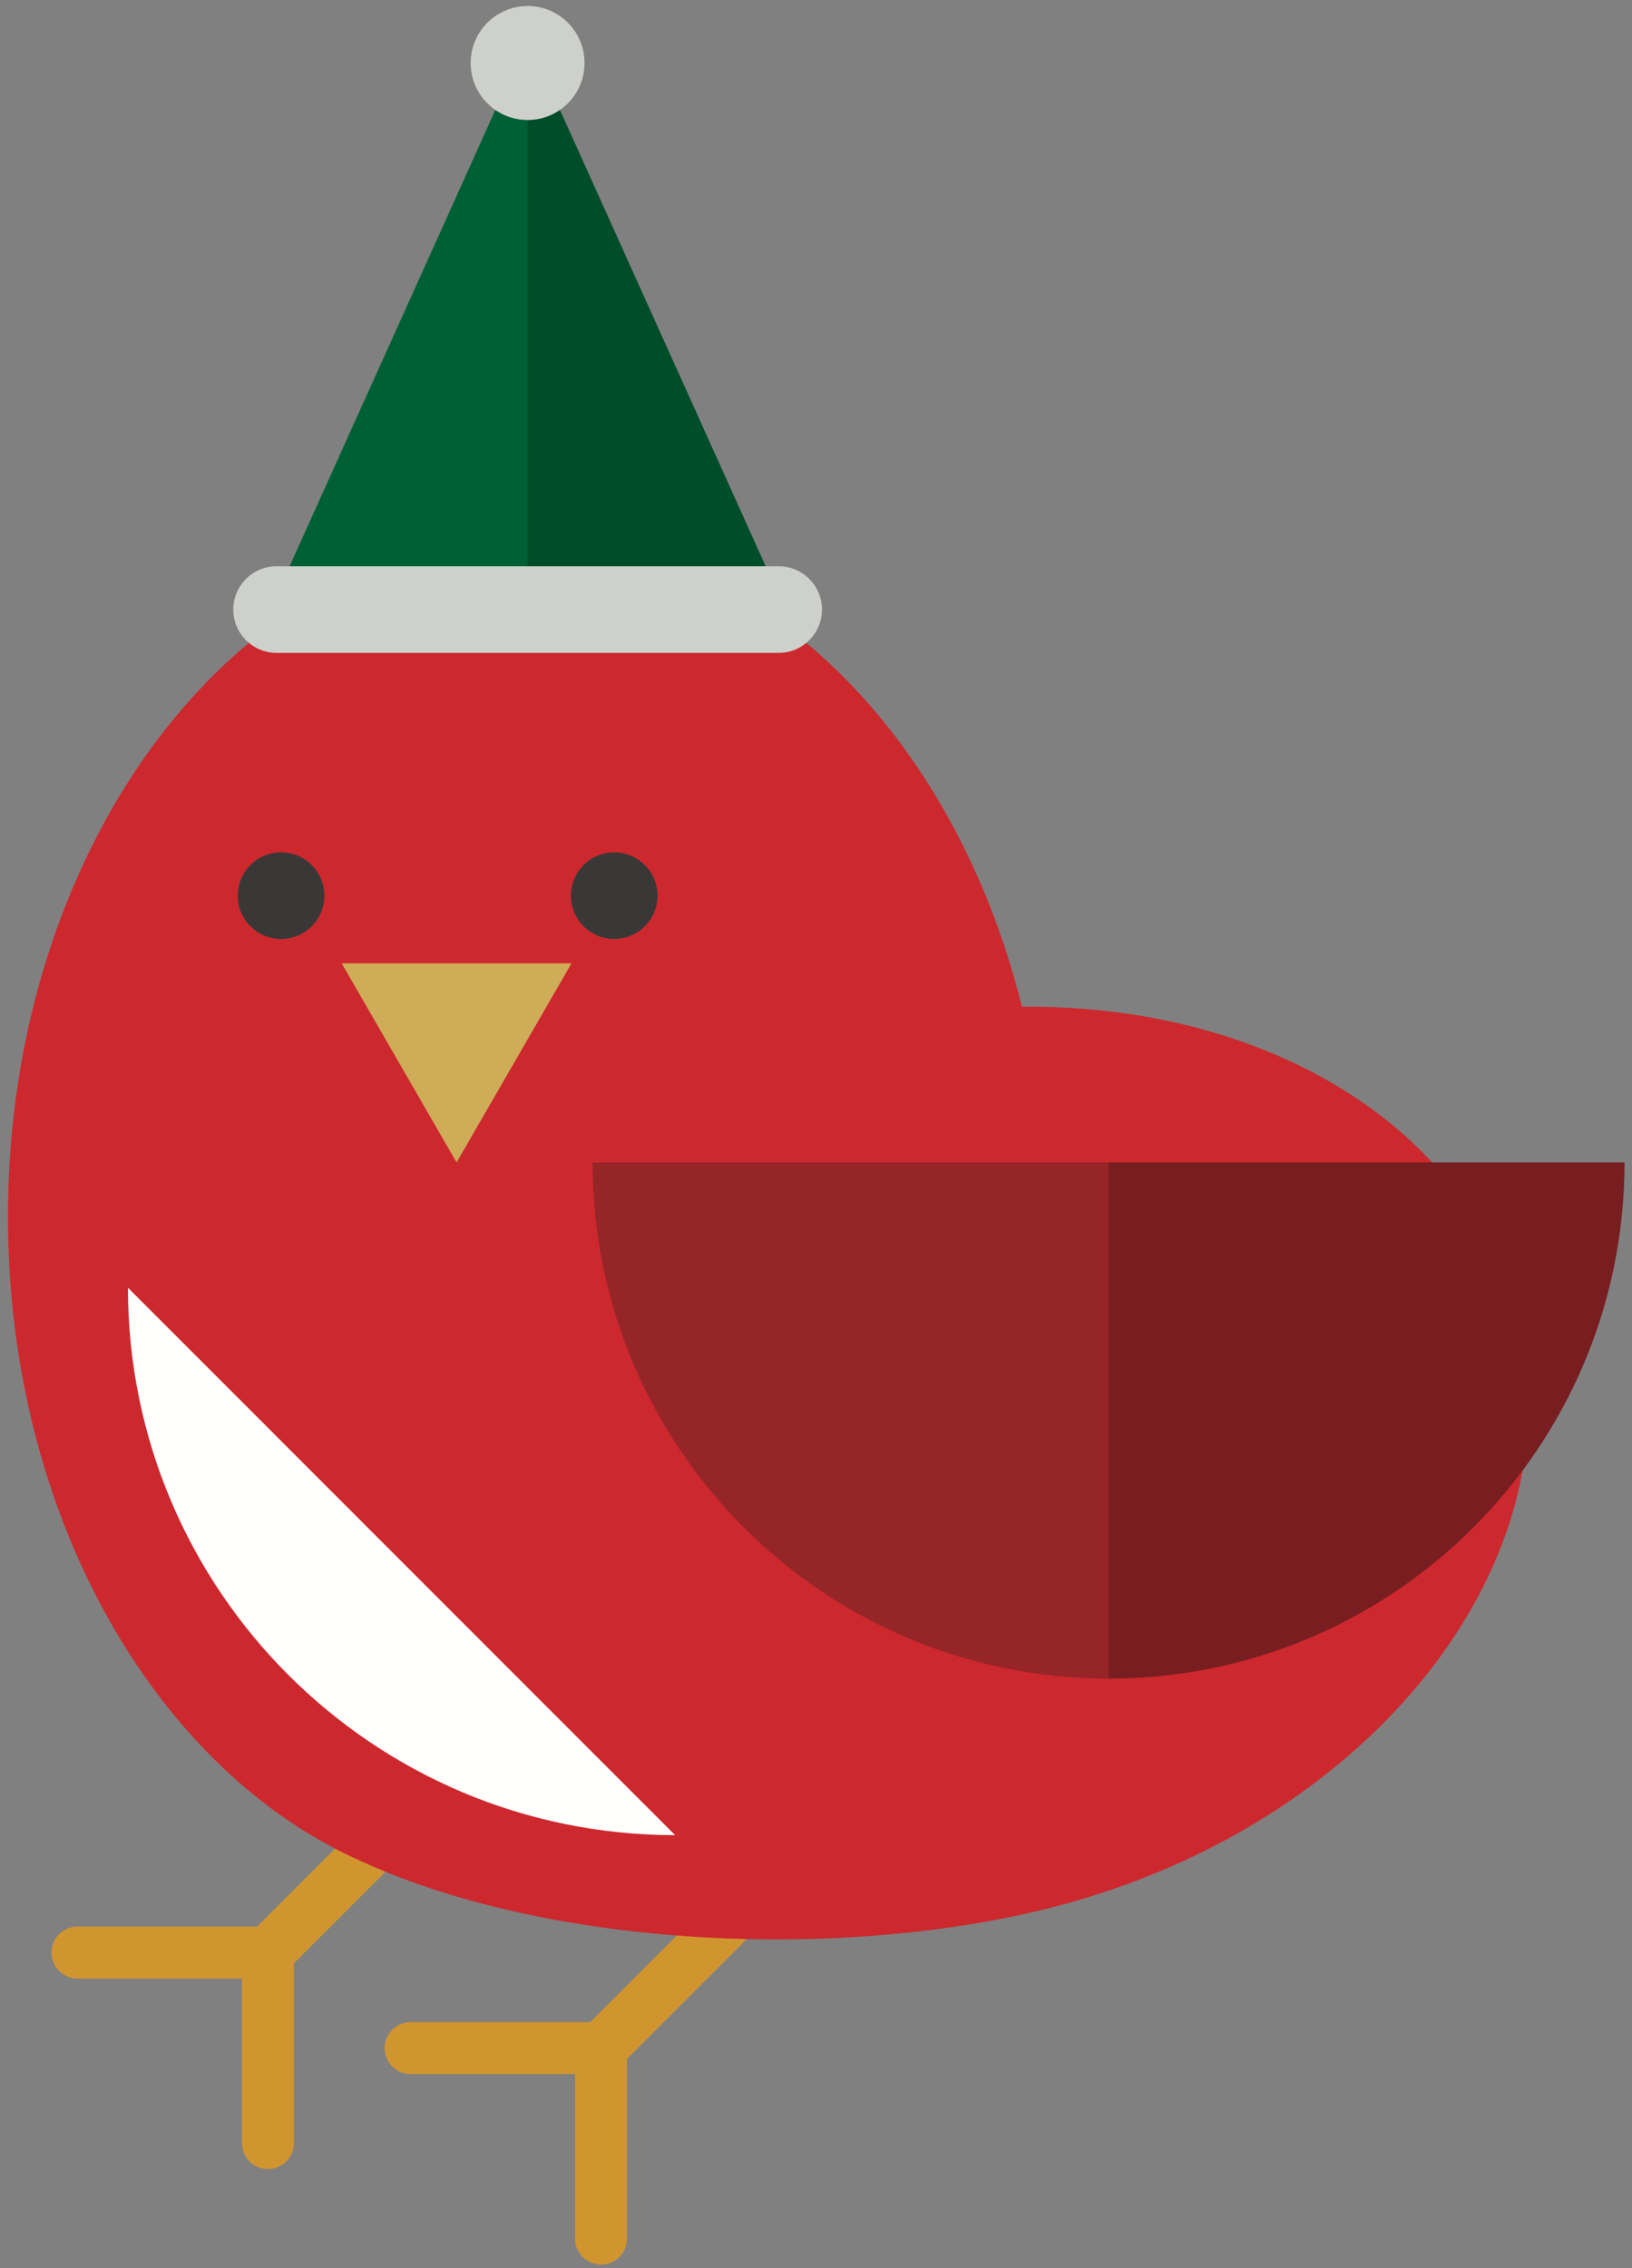 <?xml version="1.0" encoding="UTF-8"?>
<svg width="131px" height="182px" viewBox="0 0 131 182" version="1.1" xmlns="http://www.w3.org/2000/svg" xmlns:xlink="http://www.w3.org/1999/xlink">
    <rect x="0" y="0" width="131" height="182" fill="#808080" stroke="none"/>
    <!-- Generator: Sketch 52.5 (67469) - http://www.bohemiancoding.com/sketch -->
    <title>20</title>
    <desc>Created with Sketch.</desc>
    <g id="Page-1" stroke="none" stroke-width="1" fill="none" fill-rule="evenodd">
        <g id="Artboard" transform="translate(-980, -729)">
            <g id="20" transform="translate(980, 729)">
                <g id="advent-calendar-icons" transform="translate(37, 0)"></g>
                <path d="M6.22,158.761 L19.42,158.761 L19.42,171.96 C19.42,173.112 20.354,174.046 21.506,174.046 C22.657,174.046 23.591,173.112 23.591,171.96 L23.591,157.538 L40.377,140.752 C41.192,139.938 41.192,138.617 40.377,137.803 C39.97,137.396 39.437,137.192 38.903,137.192 C38.369,137.192 37.835,137.396 37.428,137.803 L20.642,154.589 L6.22,154.589 C5.069,154.589 4.135,155.523 4.135,156.675 C4.135,157.827 5.069,158.761 6.22,158.761" id="Fill-426" fill="#D19530"></path>
                <path d="M32.963,166.426 L46.16,166.426 L46.16,179.625 C46.16,180.777 47.1,181.711 48.25,181.711 C49.4,181.711 50.33,180.777 50.33,179.625 L50.33,165.204 L67.12,148.418 C67.94,147.603 67.94,146.283 67.12,145.468 C66.71,145.061 66.18,144.857 65.65,144.857 C65.11,144.857 64.58,145.061 64.17,145.468 L47.38,162.255 L32.963,162.255 C31.812,162.255 30.878,163.188 30.878,164.34 C30.878,165.492 31.812,166.426 32.963,166.426" id="Fill-427" fill="#D19530"></path>
                <path d="M121.66,105.132 C117.42,89.947 101.1,80.588 82.03,80.784 C76.6,58.902 60.89,43.082 42.353,43.082 C19.315,43.082 0.639,67.51 0.639,97.643 C0.639,121.73 12.573,142.169 29.127,149.403 C44.638,156.481 68.82,157.431 85.85,152.673 C111,145.645 127.04,124.361 121.66,105.132" id="Fill-428" fill="#CD282E"></path>
                <path d="M26.038,71.868 C26.038,73.788 24.481,75.344 22.562,75.344 C20.642,75.344 19.085,73.788 19.085,71.868 C19.085,69.948 20.642,68.392 22.562,68.392 C24.481,68.392 26.038,69.948 26.038,71.868" id="Fill-429" fill="#393837"></path>
                <path d="M52.78,71.868 C52.78,73.788 51.22,75.344 49.3,75.344 C47.38,75.344 45.829,73.788 45.829,71.868 C45.829,69.948 47.38,68.392 49.3,68.392 C51.22,68.392 52.78,69.948 52.78,71.868" id="Fill-430" fill="#393837"></path>
                <polyline id="Fill-431" fill="#CFAC58" points="45.872 77.302 36.65 93.274 27.428 77.302 45.872 77.302"></polyline>
                <path d="M10.271,103.329 C10.271,127.587 29.936,147.252 54.19,147.252 L10.271,103.329" id="Fill-432" fill="#FFFFFE"></path>
                <path d="M47.57,93.274 C47.57,116.149 66.11,134.692 88.98,134.692 C111.86,134.692 130.4,116.149 130.4,93.274 L47.57,93.274" id="Fill-433" fill="#962528"></path>
                <path d="M88.98,93.274 L88.98,134.692 C111.86,134.692 130.4,116.149 130.4,93.274 L88.98,93.274" id="Fill-434" fill="#000000" opacity="0.2"></path>
                <polyline id="Fill-435" fill="#006035" points="20.617 51.265 42.353 3.075 64.09 51.265 20.617 51.265"></polyline>
                <polyline id="Fill-436" fill="#000000" opacity="0.2" points="42.353 3.075 42.353 51.265 64.09 51.265 42.353 3.075"></polyline>
                <path d="M65.98,48.913 C65.98,50.832 64.42,52.389 62.5,52.389 L22.203,52.389 C20.283,52.389 18.727,50.832 18.727,48.913 C18.727,46.993 20.283,45.437 22.203,45.437 L62.5,45.437 C64.42,45.437 65.98,46.993 65.98,48.913" id="Fill-437" fill="#CED0CB"></path>
                <path d="M46.92,5.056 C46.92,7.581 44.878,9.628 42.353,9.628 C39.827,9.628 37.78,7.581 37.78,5.056 C37.78,2.53 39.827,0.483 42.353,0.483 C44.878,0.483 46.92,2.53 46.92,5.056" id="Fill-438" fill="#CED0CB"></path>
            </g>
        </g>
    </g>
</svg>